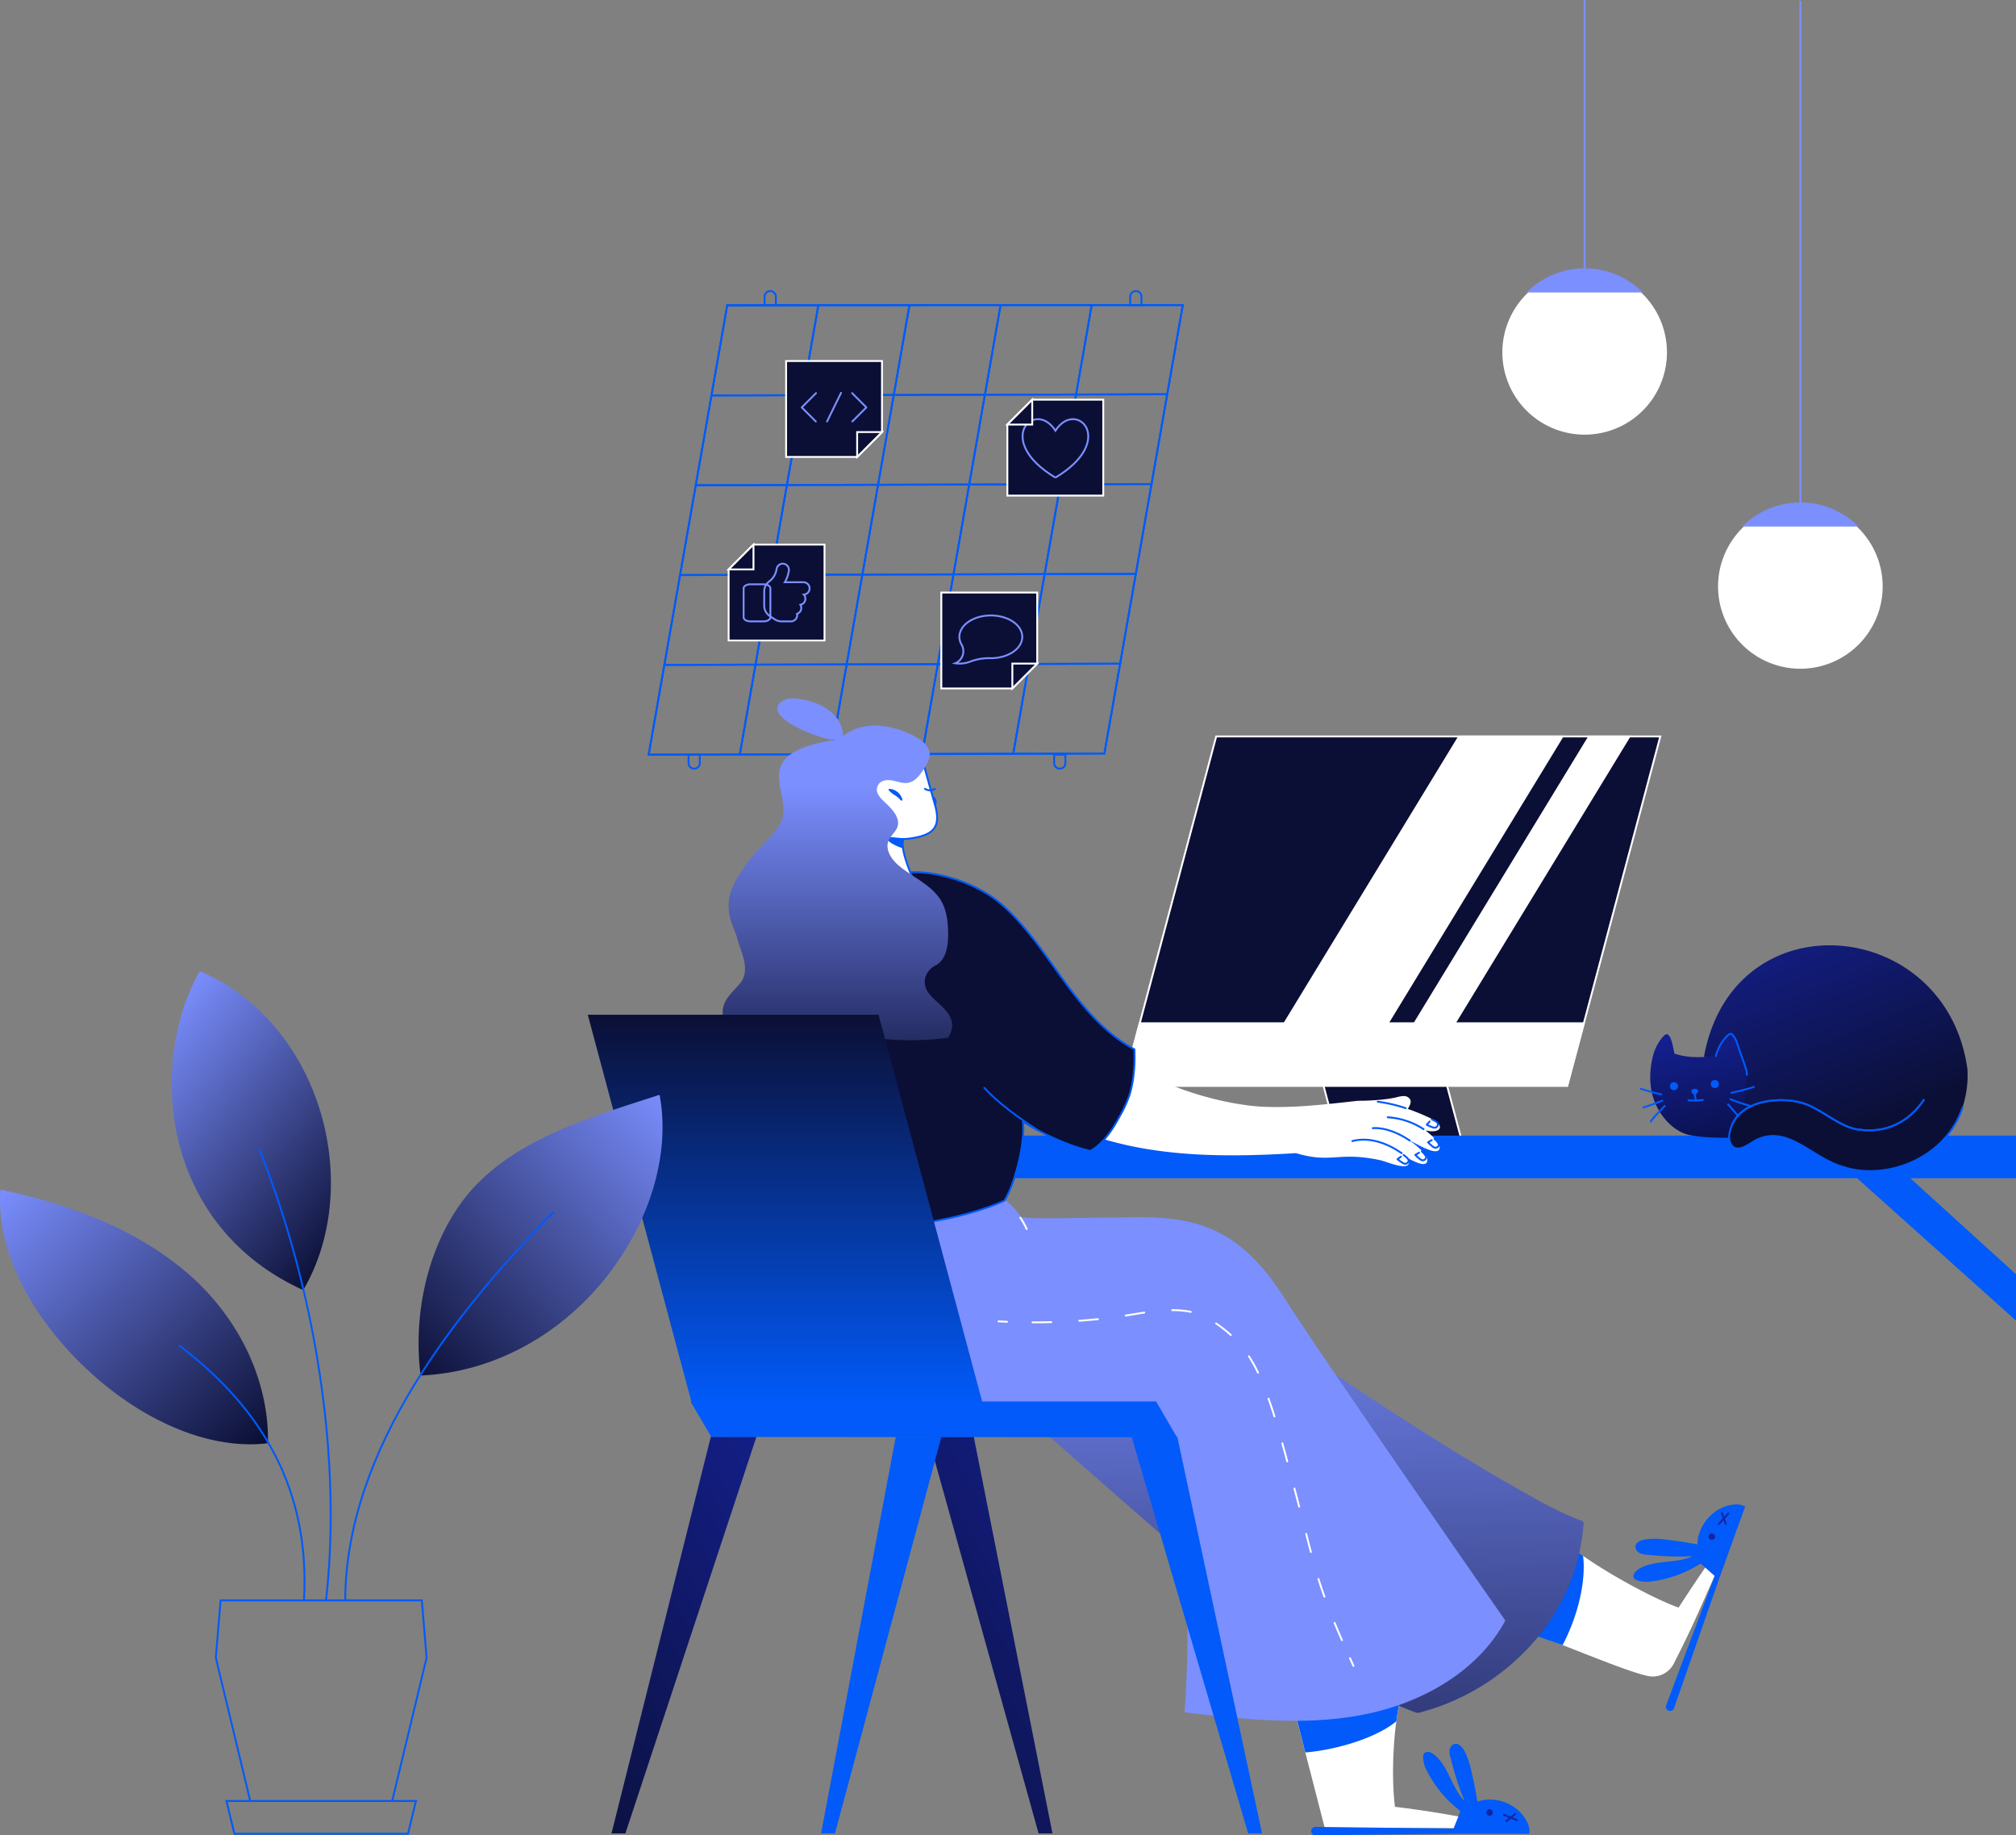 <svg xmlns="http://www.w3.org/2000/svg" xmlns:xlink="http://www.w3.org/1999/xlink" width="1076.999" height="980.229" viewBox="0 0 1076.999 980.229">
  <rect x="0" y="0" width="1076.999" height="980.229" fill="#808080" stroke="none"/>
  <defs>
    <linearGradient id="linear-gradient" x1="0.5" x2="0.54" y2="1.557" gradientUnits="objectBoundingBox">
      <stop offset="0" stop-color="#7b8fff"/>
      <stop offset="1" stop-color="#0b0f35"/>
    </linearGradient>
    <linearGradient id="linear-gradient-3" x1="0.5" x2="0.5" y2="1" gradientUnits="objectBoundingBox">
      <stop offset="0" stop-color="#7b8fff"/>
      <stop offset="1" stop-color="#7b8fff"/>
    </linearGradient>
    <clipPath id="clip-path">
      <rect id="Rectangle_4020" data-name="Rectangle 4020" width="286.428" height="256" fill="none"/>
    </clipPath>
    <linearGradient id="linear-gradient-4" y1="0.255" x2="0.5" y2="1.227" xlink:href="#linear-gradient"/>
    <linearGradient id="linear-gradient-5" x1="0.5" x2="0.5" y2="1" gradientUnits="objectBoundingBox">
      <stop offset="0" stop-color="#0b0f35"/>
      <stop offset="1" stop-color="#015af9"/>
    </linearGradient>
    <linearGradient id="linear-gradient-6" x1="1.488" y1="-0.393" x2="0.406" y2="1.552" gradientUnits="objectBoundingBox">
      <stop offset="0" stop-color="#1624a3"/>
      <stop offset="1" stop-color="#0b0f35"/>
    </linearGradient>
    <linearGradient id="linear-gradient-8" x1="0.294" y1="-0.223" x2="0.755" y2="0.843" xlink:href="#linear-gradient-6"/>
    <linearGradient id="linear-gradient-9" x1="0.24" y1="-0.27" x2="0.5" y2="1" gradientUnits="objectBoundingBox">
      <stop offset="0" stop-color="#1624a3"/>
      <stop offset="1" stop-color="#0b1252"/>
    </linearGradient>
    <linearGradient id="linear-gradient-10" x1="0" x2="1" y2="0.972" xlink:href="#linear-gradient"/>
    <linearGradient id="linear-gradient-11" x1="1" x2="0.015" y2="1.018" xlink:href="#linear-gradient"/>
    <linearGradient id="linear-gradient-12" x1="0.174" x2="0.828" y2="1" xlink:href="#linear-gradient"/>
  </defs>
  <g id="Group_6882" data-name="Group 6882" transform="translate(-843 -10009.289)">
    <g id="Layer_2" data-name="Layer 2" transform="translate(726.074 10661.317)">
      <g id="Group_6314" data-name="Group 6314" transform="translate(592.17 0)">
        <path id="Path_1993" data-name="Path 1993" d="M1189.747,777.926c12.25,11.158,44.434,29.174,60.048,34.7,19.361-30.065,37.977-54.81,28.892-36.958-13.832,27.31-15.915,36.458-31.484,66.887a12.614,12.614,0,0,1-13.8,6.612c-14.35-2.983-58.875-22.972-72.4-25.918" transform="translate(-828.281 -606.043)" fill="#fff"/>
        <path id="Path_1994" data-name="Path 1994" d="M1187.429,776.39c2.855,3.174,5.347,4.874,11.34,9.212,1.619,13.1-2.564,31.757-10.94,47.653-8.694-3.047-16.024-5.584-19.679-6.784-3.338-1.119-7.13-2.6-7.13-2.6l26.409-47.471Z" transform="translate(-828.282 -606.653)" fill="#015af9"/>
        <g id="Group_6312" data-name="Group 6312" transform="translate(397.899 151.988)">
          <path id="Path_1995" data-name="Path 1995" d="M1277.677,795.275q6.78-18.77,13.559-37.549a10.018,10.018,0,0,0-5.684-.755c-10.322,1.128-18.925,10.958-18.688,21.335q-7.8-1.432-15.66-2.437c-4.411-.564-8.921-1.028-13.287-.2-1.837.346-3.965,1.3-4.156,3.165a3.282,3.282,0,0,0,1.828,3.019,9.2,9.2,0,0,0,3.61.873c8.039.764,18.734,1.546,26.746.473-8.339,6.039-23.4,2.474-31.575,8.73-1.164.891-2.264,2.519-1.373,3.674a2.4,2.4,0,0,0,1.137.737,14.167,14.167,0,0,0,6.248.773,61.315,61.315,0,0,0,26.345-8.985,2.256,2.256,0,0,1,1.455-.491,2.194,2.194,0,0,1,1.046.628q3.465,3.083,6.92,6.175l-26.064,69.415a1.741,1.741,0,0,0,1.046,2.228h0a1.74,1.74,0,0,0,2.237-1.073l24.318-69.761Z" transform="translate(-1232.673 -756.872)" fill="#015af9" stroke="#015af9" stroke-linecap="round" stroke-linejoin="round" stroke-width="1"/>
          <path id="Path_1996" data-name="Path 1996" d="M1284.02,761.31c.81,2.255,1.291,3.592,2.1,5.848" transform="translate(-1237.324 -757.274)" fill="none" stroke="#1624a3" stroke-linecap="round" stroke-linejoin="round" stroke-width="1"/>
          <path id="Path_1997" data-name="Path 1997" d="M1282.31,767.242c2-2.228,3.028-3.365,5.029-5.6" transform="translate(-1237.169 -757.304)" fill="none" stroke="#1624a3" stroke-linecap="round" stroke-linejoin="round" stroke-width="1"/>
          <ellipse id="Ellipse_268" data-name="Ellipse 268" cx="1.246" cy="1.246" rx="1.246" ry="1.246" transform="translate(40.121 15.458)" fill="#1624a3" stroke="#1624a3" stroke-linecap="round" stroke-linejoin="round" stroke-width="1"/>
        </g>
        <g id="Group_6313" data-name="Group 6313">
          <path id="Path_1998" data-name="Path 1998" d="M796.63,636.133c69.743,44.134,202.862,187.73,280.672,215.248,43.679-10.877,83.639-48.6,87.385-99.935-42.961-15.96-208.31-125.353-238.12-160.156" transform="translate(-795.273 -589.885)" fill="url(#linear-gradient)"/>
          <path id="Path_1999" data-name="Path 1999" d="M795.8,637.175a363.426,363.426,0,0,1,30.747,22.262c12.159,9.612,24,19.616,35.749,29.719,13.114,11.286,26.1,22.717,39.086,34.148,13.55,11.913,27.1,23.827,40.787,35.585,13.441,11.55,27,22.963,40.833,34.03,12.75,10.2,25.727,20.143,39.15,29.456a315.814,315.814,0,0,0,36.031,22.053,159.173,159.173,0,0,0,16.4,7.33c.582.218,1.173.464,1.773.646a4.745,4.745,0,0,0,2.828-.273q3.219-.859,6.384-1.892a122.029,122.029,0,0,0,54.283-36.267,107.169,107.169,0,0,0,26.055-62.658,1.392,1.392,0,0,0-1-1.319c-12.95-4.829-25.164-11.959-37.141-18.77-18.2-10.358-36.021-21.371-53.673-32.639q-29.561-18.866-58.393-38.832c-17.588-12.177-35-24.636-51.927-37.722-11.777-9.112-23.826-18.406-34.066-29.265-.791-.846-1.573-1.7-2.328-2.574-1.146-1.337-3.065.6-1.928,1.928,9,10.485,20.307,19.2,31.111,27.719,16.433,12.968,33.4,25.245,50.554,37.25q28.988,20.3,58.757,39.459c18.1,11.668,36.368,23.063,54.992,33.857,12.968,7.521,26.127,15.114,39.987,20.907,1.1.455,2.2.9,3.319,1.319l-1-1.319a105.415,105.415,0,0,1-18.425,51.854,118.663,118.663,0,0,1-63.213,45.48c-1.619.473-3.574,1.464-5.2.873-1.3-.473-2.592-.973-3.874-1.491-2.7-1.091-5.357-2.274-7.985-3.519a275.394,275.394,0,0,1-34.885-20.334c-13.259-8.885-26.036-18.461-38.577-28.328-13.614-10.722-26.928-21.8-40.114-33.039s-26.955-23.272-40.332-35.03c-12.977-11.4-25.927-22.835-38.968-34.149-11.877-10.3-23.826-20.516-36.04-30.42-10.231-8.294-20.644-16.415-31.529-23.845q-3.4-2.319-6.875-4.529c-1.491-.946-2.856,1.419-1.373,2.355h0Z" transform="translate(-795.137 -589.745)" fill="url(#linear-gradient)"/>
        </g>
      </g>
    </g>
    <g id="Group_6679" data-name="Group 6679" transform="translate(1666.596 10009.29)">
      <g id="Group_6680" data-name="Group 6680">
        <line id="Line_260" data-name="Line 260" y1="149.784" transform="translate(22.967 -0.001)" fill="none" stroke="#7b8fff" stroke-miterlimit="10" stroke-width="1"/>
        <path id="Path_3318" data-name="Path 3318" d="M0,221.693a43.967,43.967,0,1,0,43.967-43.967A43.967,43.967,0,0,0,0,221.693" transform="translate(-21 -33.514)" fill="#fff"/>
        <path id="Path_3319" data-name="Path 3319" d="M46.96,176.656a43.829,43.829,0,0,0-31.089,12.877H78.049A43.829,43.829,0,0,0,46.96,176.656" transform="translate(-23.993 -33.312)" fill="#7b8fff"/>
        <line id="Line_261" data-name="Line 261" y1="274.384" transform="translate(138.201 0.416)" fill="none" stroke="#7b8fff" stroke-miterlimit="10" stroke-width="1"/>
        <path id="Path_3321" data-name="Path 3321" d="M116.133,375.764A43.967,43.967,0,1,0,160.1,331.8a43.967,43.967,0,0,0-43.967,43.967" transform="translate(-21.899 -62.567)" fill="#fff"/>
        <path id="Path_3322" data-name="Path 3322" d="M163.093,330.727A43.829,43.829,0,0,0,132,343.6h62.178a43.829,43.829,0,0,0-31.089-12.877" transform="translate(-24.892 -62.365)" fill="url(#linear-gradient-3)"/>
      </g>
    </g>
    <g id="Group_6543" data-name="Group 6543" transform="translate(1442.98 10402.621)">
      <path id="Path_1934" data-name="Path 1934" d="M1054,533.223h66l-7.775-29.183H1046.22Z" transform="translate(-939.619 -319.284)" fill="#0b0f35" stroke="#fff" stroke-miterlimit="10" stroke-width="1"/>
      <path id="Path_1933" data-name="Path 1933" d="M1166.247,487.464H929L978.745,300.88h237.247Z" transform="translate(-929 -300.88)" fill="#0b0f35" stroke="#fff" stroke-miterlimit="10" stroke-width="1"/>
      <path id="Path_1935" data-name="Path 1935" d="M1066.245,473.059H1011.08L1115.99,300.88h55.165Z" transform="translate(-936.436 -300.88)" fill="#fff" stroke="#fff" stroke-miterlimit="10" stroke-width="1"/>
      <path id="Path_1936" data-name="Path 1936" d="M1108.943,473.059H1087.49L1192.4,300.88h21.453Z" transform="translate(-943.357 -300.88)" fill="#fff" stroke="#fff" stroke-miterlimit="10" stroke-width="1"/>
      <path id="Path_1937" data-name="Path 1937" d="M937.9,469.33,929,502.724h237.247l8.9-33.394Z" transform="translate(-929 -316.14)" fill="#fff" stroke="#fff" stroke-miterlimit="10" stroke-width="1"/>
    </g>
    <g id="Group_6677" data-name="Group 6677" transform="translate(1189 10164.289)">
      <g id="Group_6672" data-name="Group 6672">
        <g id="Group_6671" data-name="Group 6671" clip-path="url(#clip-path)">
          <path id="Path_3283" data-name="Path 3283" d="M91.254,8.754l-.028.174-3.1,17.747-5.29,30.219-8.386,47.966-8.386,47.966L57.673,200.8l-8.387,47.966L.6,248.884l8.386-47.966,8.386-47.966,8.386-47.966L34.14,57.022,42.526,9.057l.055-.3Z" transform="translate(-0.056 -0.819)" fill="none" stroke="#015af9" stroke-miterlimit="10" stroke-width="1"/>
        </g>
      </g>
      <path id="Path_3284" data-name="Path 3284" d="M144.954,8.754l-.009.055-8.387,47.966-8.386,47.965-8.386,47.966-8.394,47.966-8.386,47.966-48.692.129L62.7,200.8l8.385-47.975,8.386-47.966,8.386-47.966h.009l5.282-30.219,3.1-17.747.028-.174Z" transform="translate(-5.083 -0.819)" fill="none" stroke="#015af9" stroke-miterlimit="10" stroke-width="1"/>
      <path id="Path_3285" data-name="Path 3285" d="M198.654,8.754l-8.377,47.892-8.386,47.966L173.5,152.577l-8.386,47.965-8.386,47.975-48.7.12,8.386-47.966,8.4-47.966L133.2,104.74l8.386-47.965,8.387-47.966.009-.055Z" transform="translate(-10.111 -0.819)" fill="none" stroke="#015af9" stroke-miterlimit="10" stroke-width="1"/>
      <path id="Path_3286" data-name="Path 3286" d="M252.355,8.754l-8.349,47.763-8.386,47.966-8.4,47.975-8.386,47.965-8.387,47.966-48.691.129,8.386-47.975,8.386-47.965,8.387-47.966,8.386-47.966,8.377-47.892Z" transform="translate(-15.139 -0.819)" fill="none" stroke="#015af9" stroke-miterlimit="10" stroke-width="1"/>
      <g id="Group_6674" data-name="Group 6674">
        <g id="Group_6673" data-name="Group 6673" clip-path="url(#clip-path)">
          <path id="Path_3287" data-name="Path 3287" d="M306.055,8.754,297.724,56.4l-8.386,47.956-8.386,47.975-8.386,47.966-8.4,47.965-48.692.129,8.387-47.966,8.386-47.965,8.394-47.975,8.386-47.966,8.35-47.763Z" transform="translate(-20.166 -0.819)" fill="none" stroke="#015af9" stroke-miterlimit="10" stroke-width="1"/>
          <path id="Path_3288" data-name="Path 3288" d="M252.455,220.071l-8.4,47.966-48.692.129-48.691.129-48.7.119-48.692.129L.6,268.661,8.981,220.7l48.692-.12,48.691-.129,48.7-.128,48.692-.12Z" transform="translate(-0.056 -20.596)" fill="none" stroke="#015af9" stroke-miterlimit="10" stroke-width="1"/>
        </g>
      </g>
      <path id="Path_3289" data-name="Path 3289" d="M261.707,167.153l-8.386,47.966-48.7.129-48.692.119-48.7.129-48.691.129-48.692.12,8.385-47.966,48.692-.129,48.7-.12,48.691-.128,48.692-.12Z" transform="translate(-0.922 -15.643)" fill="none" stroke="#015af9" stroke-miterlimit="10" stroke-width="1"/>
      <path id="Path_3290" data-name="Path 3290" d="M270.959,114.225,262.573,162.2l-48.7.129-48.692.12-48.691.128-48.7.12-48.692.129,8.386-47.966,48.692-.129,48.7-.119,48.692-.129,48.7-.129Z" transform="translate(-1.787 -10.69)" fill="none" stroke="#015af9" stroke-miterlimit="10" stroke-width="1"/>
      <path id="Path_3291" data-name="Path 3291" d="M280.211,61.317l-8.386,47.956-48.691.129-48.7.129-48.692.128-48.7.12-48.691.129,8.385-47.966,48.692-.129h.008l48.692-.119,48.692-.129,48.7-.129Z" transform="translate(-2.653 -5.739)" fill="none" stroke="#015af9" stroke-miterlimit="10" stroke-width="1"/>
      <g id="Group_6676" data-name="Group 6676">
        <g id="Group_6675" data-name="Group 6675" clip-path="url(#clip-path)">
          <path id="Path_3292" data-name="Path 3292" d="M289.408,8.754,281.077,56.4l-48.692.12-48.7.129-48.692.129L86.3,56.894h-.009L37.6,57.022,45.99,9.057l48.7-.129,48.692-.119,19.931-.055Z" transform="translate(-3.519 -0.819)" fill="none" stroke="#015af9" stroke-miterlimit="10" stroke-width="1"/>
          <path id="Path_3293" data-name="Path 3293" d="M74.93,3.506a3.006,3.006,0,0,0-6.012,0V7.982H74.93Z" transform="translate(-6.45 -0.047)" fill="none" stroke="#015af9" stroke-linecap="round" stroke-linejoin="round" stroke-width="1"/>
          <path id="Path_3294" data-name="Path 3294" d="M290.407,3.506a3.006,3.006,0,0,0-6.012,0V7.982h6.012Z" transform="translate(-26.616 -0.047)" fill="none" stroke="#015af9" stroke-linecap="round" stroke-linejoin="round" stroke-width="1"/>
          <path id="Path_3295" data-name="Path 3295" d="M239.584,278.154a3.006,3.006,0,0,0,6.012,0v-4.476h-6.012Z" transform="translate(-22.422 -25.613)" fill="none" stroke="#015af9" stroke-linecap="round" stroke-linejoin="round" stroke-width="1"/>
          <path id="Path_3296" data-name="Path 3296" d="M24.107,278.154a3.006,3.006,0,0,0,6.012,0v-4.476H24.107Z" transform="translate(-2.256 -25.613)" fill="none" stroke="#015af9" stroke-linecap="round" stroke-linejoin="round" stroke-width="1"/>
          <path id="Path_3297" data-name="Path 3297" d="M263.23,64.507v51.227H212V77.787l13.281-13.281Z" transform="translate(-19.841 -6.037)" fill="#0b0f35" stroke="#fff" stroke-width="1"/>
          <path id="Path_3299" data-name="Path 3299" d="M238.511,107.209c33.269-19.942,11.016-42.3,0-25.07-11.029-17.238-33.258,5.142,0,25.07" transform="translate(-20.679 -7.111)" fill="none" stroke="#7b8fff" stroke-width="1"/>
          <path id="Path_3300" data-name="Path 3300" d="M225.284,64.507V77.787H212Z" transform="translate(-19.841 -6.037)" fill="#0b0f35" stroke="#fff" stroke-width="1"/>
          <path id="Path_3302" data-name="Path 3302" d="M224.3,178.145v37.946L211.02,229.371H173.073V178.145Z" transform="translate(-16.198 -16.672)" fill="#0b0f35" stroke="#fff" stroke-width="1"/>
          <path id="Path_3304" data-name="Path 3304" d="M214.937,233.289V220.009h13.281Z" transform="translate(-20.116 -20.59)" fill="#0b0f35" stroke="#fff" stroke-width="1"/>
          <path id="Path_3306" data-name="Path 3306" d="M200.294,191.656c-9.274,0-16.79,5.108-16.79,11.409a8.23,8.23,0,0,0,1.127,4.11,6.968,6.968,0,0,1-2.978,9.845c-.121.056-.247.111-.375.164a16.013,16.013,0,0,0,7.781-.786,27.767,27.767,0,0,1,10.527-1.935q.352.011.71.011c9.274,0,16.791-5.109,16.791-11.409s-7.517-11.409-16.791-11.409" transform="translate(-16.965 -17.937)" fill="none" stroke="#7b8fff" stroke-width="1"/>
          <path id="Path_3307" data-name="Path 3307" d="M98.939,149.887v51.227H47.712V163.167l13.282-13.281Z" transform="translate(-4.465 -14.028)" fill="#0b0f35" stroke="#fff" stroke-width="1"/>
          <path id="Path_3309" data-name="Path 3309" d="M60.993,149.887v13.281H47.712Z" transform="translate(-4.465 -14.028)" fill="#0b0f35" stroke="#fff" stroke-width="1"/>
          <path id="Path_3311" data-name="Path 3311" d="M78.1,161.218a3.3,3.3,0,0,1,2.591,3.884l-.158.784a16.391,16.391,0,0,1-1.981,5.169h9.9a3.3,3.3,0,0,1,.254,6.593,3.3,3.3,0,0,1-1.828,5.445,3.306,3.306,0,0,1-1.8,4.847,3.46,3.46,0,0,1,.075.715,3.3,3.3,0,0,1-3.3,3.3H76.8a6.614,6.614,0,0,1-3.664-1.107l-2.647-1.767a6.6,6.6,0,0,1-2.936-5.493v-7.645a6.621,6.621,0,0,1,2.475-5.156l.508-.406a9.877,9.877,0,0,0,3.52-5.788l.159-.783A3.3,3.3,0,0,1,78.1,161.218ZM60.129,172.156h7.15c1.977,0,3.575.983,3.575,2.2v15.4c0,1.217-1.6,2.2-3.575,2.2h-7.15c-1.977,0-3.575-.983-3.575-2.2v-15.4c0-1.216,1.6-2.2,3.575-2.2" transform="translate(-5.293 -15.082)" fill="none" stroke="#7b8fff" stroke-width="1"/>
          <path id="Path_3312" data-name="Path 3312" d="M132.827,41.721V79.667L119.546,92.948H81.6V41.721Z" transform="translate(-7.637 -3.905)" fill="#0b0f35" stroke="#fff" stroke-width="1"/>
          <path id="Path_3314" data-name="Path 3314" d="M123.464,96.866V83.585h13.281Z" transform="translate(-11.555 -7.823)" fill="#0b0f35" stroke="#fff" stroke-width="1"/>
          <path id="Path_3316" data-name="Path 3316" d="M98.425,60.654l-7.61,7.61,7.515,7.515" transform="translate(-8.499 -5.676)" fill="none" stroke="#7b8fff" stroke-linecap="round" stroke-linejoin="round" stroke-width="1"/>
          <path id="Path_3317" data-name="Path 3317" d="M120.505,60.654l7.61,7.61L120.6,75.779" transform="translate(-11.278 -5.676)" fill="none" stroke="#7b8fff" stroke-linecap="round" stroke-linejoin="round" stroke-width="1"/>
          <line id="Line_259" data-name="Line 259" x1="7.491" y2="15.298" transform="translate(95.831 54.805)" fill="none" stroke="#7b8fff" stroke-linecap="round" stroke-linejoin="round" stroke-width="1"/>
        </g>
      </g>
    </g>
    <g id="Group_6541" data-name="Group 6541" transform="translate(1258.266 10615.814)">
      <path id="Path_1904" data-name="Path 1904" d="M1412.13,561.43l85.985,77.054V613.739L1440.54,561.43Z" transform="translate(-836.382 -539.677)" fill="#015af9"/>
      <path id="Path_1905" data-name="Path 1905" d="M1383.188,559.163h57.575V536.41H779.03v22.753h604.158Z" transform="translate(-779.03 -536.41)" fill="#015af9"/>
    </g>
    <g id="Layer_3" data-name="Layer 3" transform="translate(1157 10382.289)">
      <path id="Path_2000" data-name="Path 2000" d="M836.69,393.7a25.41,25.41,0,0,0,3.365,6.039" transform="translate(-634.655 -289.957)" fill="#015af9" stroke="#015af9" stroke-linecap="round" stroke-miterlimit="10" stroke-width="1"/>
      <g id="Group_6316" data-name="Group 6316" transform="translate(92.43 268.219)">
        <path id="Path_2001" data-name="Path 2001" d="M1086.708,864.72c-4.393,15.978-5.629,43.479-3.483,59.912,34.03,4.147,67.415,11.395,47.38,11.386-33.321.036-42.751-.055-84.9-.155-4.283-16.388-13.259-51.682-17.542-68.069Z" transform="translate(-744.43 -600.845)" fill="#fff"/>
        <path id="Path_2002" data-name="Path 2002" d="M1086.71,864.72a111.72,111.72,0,0,0-2.765,14.259c-10.158,8.439-30.7,15.105-48.6,16.633-.027.009-2.774-10.931-2.8-10.922-3.365-13.114-2.192-8.576-4.366-16.9l58.539-3.074Z" transform="translate(-744.431 -600.845)" fill="#015af9"/>
        <g id="Group_6315" data-name="Group 6315" transform="translate(294.534 290.672)">
          <path id="Path_2003" data-name="Path 2003" d="M1115.694,941.161q19.957,0,39.923-.018a10.051,10.051,0,0,0-1.228-5.6c-4.574-9.321-16.742-14.078-26.418-10.322q-1.309-7.817-3.037-15.56c-.973-4.347-2.064-8.739-4.329-12.568-.955-1.61-2.574-3.283-4.392-2.828a3.294,3.294,0,0,0-2.219,2.747,9.145,9.145,0,0,0,.4,3.692c2.01,7.821,4.92,18.143,8.648,25.309-8.512-5.784-10.285-21.162-18.943-26.719-1.228-.791-3.138-1.273-3.929-.045a2.453,2.453,0,0,0-.309,1.328,14.224,14.224,0,0,0,1.392,6.139,61.489,61.489,0,0,0,17.406,21.726,2.239,2.239,0,0,1,.955,1.2,2.144,2.144,0,0,1-.236,1.2q-1.732,4.3-3.456,8.6l-74.135-.909a1.747,1.747,0,0,0-1.746,1.746h0a1.753,1.753,0,0,0,1.773,1.746l73.871-.855Z" transform="translate(-1040.04 -894.187)" fill="#015af9" stroke="#015af9" stroke-linecap="round" stroke-linejoin="round" stroke-width="1"/>
          <path id="Path_2004" data-name="Path 2004" d="M1158.923,934.73c-1.837,1.528-2.937,2.437-4.784,3.965" transform="translate(-1050.376 -897.859)" fill="none" stroke="#1624a3" stroke-linecap="round" stroke-linejoin="round" stroke-width="1"/>
          <path id="Path_2005" data-name="Path 2005" d="M1152.71,935.32l6.975,2.828" transform="translate(-1050.247 -897.913)" fill="none" stroke="#1624a3" stroke-linecap="round" stroke-linejoin="round" stroke-width="1"/>
          <ellipse id="Ellipse_269" data-name="Ellipse 269" cx="1.246" cy="1.246" rx="1.246" ry="1.246" transform="translate(93.569 34.924)" fill="#1624a3" stroke="#1624a3" stroke-linecap="round" stroke-linejoin="round" stroke-width="1"/>
        </g>
        <path id="Path_2006" data-name="Path 2006" d="M808.229,585.646l-89.586,15.387-2.355,34.658c-2.865,61.358,46.007,62.14,46.007,62.14H935.7c7.976,49.053,11.068,99.962,7.375,149.525l.118.109c31.193,3.719,62.977,7.175,93.842,1.364s61.231-22.353,76.318-49.908c0,0-94.888-136.057-117.405-171.36s-43.642-43.861-78.628-43.606c-36.267.255-56.4,1.255-62.495-.246h0a36.488,36.488,0,0,0-8.5-9.149c-10.731,6.62-37.195,11.513-38.1,11.086Z" transform="translate(-716.167 -574.56)" fill="#7b8fff" stroke="#7b8fff" stroke-linecap="round" stroke-linejoin="round" stroke-width="1"/>
      </g>
      <g id="Group_6318" data-name="Group 6318" transform="translate(85.017 92.823)">
        <g id="Group_6317" data-name="Group 6317" transform="translate(62.916 6.412)">
          <path id="Path_2007" data-name="Path 2007" d="M798.98,457.483c-38-31.375-14.723-58.184-14.723-58.184s23.626-18.979,49.3-6.038,26.018,48.69,68.469,80.874S989.739,507.6,989.739,507.6c17,.791,33.857-1.282,50.691-3.138q1.541-.068,3.083-.055c5.866-.155,12.859-.637,18.061-1.892a14.1,14.1,0,0,1,3.619-.609,3.979,3.979,0,0,1,3.219,1.491c1.137,1.646-.027,3.665-1.064,5.375h-.036a114.471,114.471,0,0,1,12.55,5.184c8.012,4.147,4.684,8.057-2.746,6.357l-.218.027a49.96,49.96,0,0,1,6.248,5.8,4.568,4.568,0,0,1,1.237,3.038c.027,6.057-12.687-2.074-16-3.492h-.018a48.543,48.543,0,0,1,8.194,7.248,4.544,4.544,0,0,1,1.219,3.046c-.009,4.374-6.111,1.419-10.677-1.046l-.045-.045a4.294,4.294,0,0,1,.809,1.81c1.055,5.929-11.7.255-15.114-.509-22.726-4.884-26.082,1.928-45.107-3.792-85.675,5.266-134.738-5.165-208.673-74.926Z" transform="translate(-777.199 -388.743)" fill="#fff"/>
          <path id="Path_2008" data-name="Path 2008" d="M1090.007,545.992c-7.621-5.275-17.17-8.839-26.337-6.448" transform="translate(-803.15 -402.335)" fill="none" stroke="#015af9" stroke-linecap="round" stroke-miterlimit="10" stroke-width="1"/>
          <path id="Path_2009" data-name="Path 2009" d="M1095.424,538.655c-5.429-3.747-13.1-7.13-19.734-6.62" transform="translate(-804.239 -401.719)" fill="none" stroke="#015af9" stroke-linecap="round" stroke-miterlimit="10" stroke-width="1"/>
          <path id="Path_2010" data-name="Path 2010" d="M1103.612,532.007a39.365,39.365,0,0,0-19.152-6.357" transform="translate(-805.034 -401.145)" fill="none" stroke="#015af9" stroke-linecap="round" stroke-miterlimit="10" stroke-width="1"/>
          <path id="Path_2011" data-name="Path 2011" d="M1093.5,519.946a80.776,80.776,0,0,0-14.9-3.456" transform="translate(-804.503 -400.316)" fill="none" stroke="#015af9" stroke-linecap="round" stroke-miterlimit="10" stroke-width="1"/>
          <path id="Path_2012" data-name="Path 2012" d="M1093.467,547.84a9.547,9.547,0,0,1,2.574,2.374c.5,1.018-.855,3.219-3.01,1.837a22.2,22.2,0,0,1-2.8-1.992l1.8-1.373" transform="translate(-805.556 -403.155)" fill="none" stroke="#015af9" stroke-linecap="round" stroke-linejoin="round" stroke-width="1"/>
          <path id="Path_2013" data-name="Path 2013" d="M1104.135,545.71a9.447,9.447,0,0,1,2.292,2.646c.382,1.073-1.209,3.1-3.192,1.491a20.6,20.6,0,0,1-2.556-2.292l1.937-1.164" transform="translate(-806.503 -402.963)" fill="none" stroke="#015af9" stroke-linecap="round" stroke-linejoin="round" stroke-width="1"/>
          <path id="Path_2014" data-name="Path 2014" d="M1111.606,538.33a9.446,9.446,0,0,1,2.292,2.646c.382,1.064-1.209,3.1-3.192,1.491a20.621,20.621,0,0,1-2.556-2.292l1.937-1.164" transform="translate(-807.179 -402.294)" fill="none" stroke="#015af9" stroke-linecap="round" stroke-linejoin="round" stroke-width="1"/>
          <path id="Path_2015" data-name="Path 2015" d="M1110.119,526.91a9.386,9.386,0,0,1,3,1.8c.691.891-.182,3.319-2.573,2.41a21.03,21.03,0,0,1-3.146-1.382l1.482-1.71" transform="translate(-807.112 -401.259)" fill="none" stroke="#015af9" stroke-linecap="round" stroke-linejoin="round" stroke-width="1"/>
        </g>
        <path id="Path_2016" data-name="Path 2016" d="M789.585,382.309c17.352-2.956,41.406,5.056,54.619,16.688s22.908,26.619,33.275,40.833,22,28.2,37.54,36.467c.391,7.621-.309,16.915-2.555,24.2a65.6,65.6,0,0,1-5.3,11.586c-3.847,7.148-8.621,14.487-15.66,18.534-11.786-2.71-25.809-9.276-36.031-15.724,1.3,11.049-4.011,32.739-9.867,42.2,0,0-26.955,13.432-73.981,14.623s-62.267-13.186-62.267-13.186,6.52-61.822,0-101.681,12.159-61.749,25.509-66.887,54.728-7.648,54.728-7.648" transform="translate(-708.016 -381.692)" fill="#0b0f35" stroke="#015af9" stroke-linecap="round" stroke-linejoin="round" stroke-width="1"/>
        <path id="Path_2017" data-name="Path 2017" d="M876,530.95c-8.658-5.456-21.735-14.905-28.5-22.59" transform="translate(-720.652 -393.167)" fill="none" stroke="#015af9" stroke-linecap="round" stroke-linejoin="round" stroke-width="1"/>
      </g>
      <path id="Path_2018" data-name="Path 2018" d="M868.65,584.62a41.481,41.481,0,0,1,3.374,6.066" transform="translate(-637.55 -307.252)" fill="none" stroke="#fff" stroke-linecap="round" stroke-linejoin="round" stroke-width="1"/>
      <g id="Group_6319" data-name="Group 6319" transform="translate(72.077 0)">
        <path id="Path_2019" data-name="Path 2019" d="M788.764,356.1a36.42,36.42,0,0,0,11.886.246c12.241-1.81,16.315-6.011,12.841-18.161-4.929-17.224-8.367-30.011-8.367-30.011a13.782,13.782,0,0,0-15.642-6.557c-10.876,2.655-26.136,8.23-25.663,17.67s6.639,39.2,6.639,39.2,2.692,6.148-4.393,19.143l14,10,10.822,7.539,11.177,3.9,9.331-.245,3.418-3.656L811.39,388.8l-3.645-4.786-5.794-5.881s-6.975-14.769-5.438-21.089" transform="translate(-700.13 -281.572)" fill="#fff" stroke="#015af9" stroke-linecap="round" stroke-linejoin="round" stroke-width="1"/>
        <path id="Path_2020" data-name="Path 2020" d="M798.674,366.554s-8.294-2.774-7.43-4.974l6.793.573.637,4.392Z" transform="translate(-702.61 -287.047)" fill="#015af9" stroke="#015af9" stroke-miterlimit="10" stroke-width="1"/>
        <path id="Path_2021" data-name="Path 2021" d="M791.81,333.3a7.182,7.182,0,0,1,6.348,5.311,12.718,12.718,0,0,0-3.138-2.756A15.323,15.323,0,0,1,791.81,333.3Z" transform="translate(-702.667 -284.485)" fill="#015af9" stroke="#015af9" stroke-linecap="round" stroke-linejoin="round" stroke-width="1"/>
        <path id="Path_2022" data-name="Path 2022" d="M812.61,332.75a4.97,4.97,0,0,0,5.338.018" transform="translate(-704.551 -284.436)" fill="none" stroke="#015af9" stroke-linecap="round" stroke-linejoin="round" stroke-width="1"/>
        <path id="Path_2023" data-name="Path 2023" d="M817.36,337.9a2.442,2.442,0,0,1,.982,3.629" transform="translate(-704.981 -284.902)" fill="none" stroke="#015af9" stroke-linecap="round" stroke-linejoin="round" stroke-width="1"/>
        <path id="Path_2024" data-name="Path 2024" d="M814.223,460.866c8.221-13.259-9.585-18.752-11.986-26.791s5.038-11.686,5.038-11.686c5.656-2.655,6.93-10.049,6.948-16.3.018-6.3-.555-12.868-3.729-18.316-4.947-8.494-14.942-12.423-22.49-18.716-3.974-3.319-7.566-8.567-5.629-13.368,1.164-2.874,4.083-4.838,4.9-7.83,1.091-4-1.955-7.848-4.847-10.813s-8.33-6.693-5.5-11.277c1.364-2.446,4.756-2.828,7.512-2.292s5.484,1.71,8.248,1.273c4.083-.655,6.748-4.5,8.931-8.012,1.337-2.155,2.719-4.456,2.746-6.993.045-4.747-4.492-8.13-8.74-10.24a47.269,47.269,0,0,0-19.1-5.347c-6.657-.246-13.514,1.546-18.7,5.729l.209-.182c-.236-12.932-14.541-19.452-26.291-20.071a10.418,10.418,0,0,0-7.039,2.083c-9.331,8.23,21.6,20.034,29.283,20.207,0,0-23.217,2.183-28.574,12.641s5.665,23.172-1.9,33.585-13.186,12.65-22.19,27.883-1.7,24.536.191,31.684S709.1,424.8,702.929,432s-13.459,11.8-5.956,25.427c0,0,17.042-13.941,51.391-2.474a148.76,148.76,0,0,0,65.85,5.911Z" transform="translate(-693.787 -279.623)" fill="url(#linear-gradient-4)"/>
      </g>
      <g id="Group_6320" data-name="Group 6320" transform="translate(0 168.975)">
        <path id="Path_2025" data-name="Path 2025" d="M669.958,671.239H825.313L769.876,464.33H614.53Z" transform="translate(-614.53 -464.33)" fill="url(#linear-gradient-5)"/>
        <path id="Path_2026" data-name="Path 2026" d="M838.851,712.17l42.042,211.856h-7.412L814.47,712.17Z" transform="translate(-632.642 -486.782)" fill="url(#linear-gradient-6)"/>
        <path id="Path_2027" data-name="Path 2027" d="M681.535,712.17,628.48,924.026H635.9L705.916,712.17Z" transform="translate(-615.794 -486.782)" fill="url(#linear-gradient-6)"/>
        <path id="Path_2028" data-name="Path 2028" d="M791.5,712.17,751.6,924.026h7.412L815.877,712.17Z" transform="translate(-626.947 -486.782)" fill="#015af9"/>
        <path id="Path_2029" data-name="Path 2029" d="M958.411,712.17l45.28,211.856H996.27L934.03,712.17Z" transform="translate(-643.473 -486.782)" fill="#015af9"/>
        <path id="Path_2030" data-name="Path 2030" d="M684.948,710.382l248.739.165L922.548,691.47l-248.688.007Z" transform="translate(-618.932 -484.906)" fill="#015af9"/>
      </g>
      <g id="Group_6321" data-name="Group 6321" transform="translate(219.432 326.745)">
        <path id="Path_2031" data-name="Path 2031" d="M855.82,645.51c1.51.082,3.028.155,4.538.218" transform="translate(-855.82 -639.514)" fill="none" stroke="#fff" stroke-linecap="round" stroke-linejoin="round" stroke-width="1"/>
        <path id="Path_2032" data-name="Path 2032" d="M875.81,645.431a343.191,343.191,0,0,0,41.005-2.355c18.3-2.155,39.2-8.83,54.61,1.282,26.991,17.706,30.047,34.794,53.746,126.326,4.593,17.742,10.622,32.53,17.443,47.9" transform="translate(-857.631 -638.916)" fill="none" stroke="#fff" stroke-linecap="round" stroke-linejoin="round" stroke-width="1" stroke-dasharray="0 0 10 14.99"/>
        <path id="Path_2033" data-name="Path 2033" d="M1062.29,843.32q.928,2.06,1.873,4.147" transform="translate(-874.524 -657.433)" fill="none" stroke="#fff" stroke-linecap="round" stroke-linejoin="round" stroke-width="1"/>
      </g>
    </g>
    <g id="Group_6658" data-name="Group 6658" transform="translate(1719.512 10514.179)">
      <path id="Path_1979" data-name="Path 1979" d="M306.108,452.024c15.742-85.212,129.582-74.744,140.713,6.948a55.272,55.272,0,0,1-2.655,20.416s-6.784,24.409-42.388,20.462c-15.978-1.773-33.53-6.22-48.017-7.1a131.189,131.189,0,0,0-30.965,1.591l-16.7-42.324Z" transform="translate(-272.278 -392.739)" fill="url(#linear-gradient-8)"/>
      <path id="Path_1980" data-name="Path 1980" d="M484.465,500.139c-6.939,0-17.824.609-28.283-1.446-8.5-2.2-15.178-10.067-18.216-17.915s-2.765-16.588-.7-24.718v.191a23.811,23.811,0,0,1,5.538-10.294c.528-.582,1.273-1.191,2.046-.973a1.266,1.266,0,0,1,.464.246,6.032,6.032,0,0,1,1.464,2.464,21.052,21.052,0,0,1,.909,3.119l.964,4.492a37.361,37.361,0,0,0,9.767,1.792,71.548,71.548,0,0,0,12.332-.509,23.056,23.056,0,0,1,5.475-10.113,6.949,6.949,0,0,1,1.919-1.691,1.542,1.542,0,0,1,1.346.264,11.511,11.511,0,0,1,2.41,4.165l3.046,8.749c.628,1.819,2.628,6.811,2.4,8.712" transform="translate(-430.61 -397.448)" fill="url(#linear-gradient-9)"/>
      <path id="Path_1981" data-name="Path 1981" d="M435.7,456.578a23.055,23.055,0,0,1,5.475-10.113,6.948,6.948,0,0,1,1.919-1.691,1.541,1.541,0,0,1,1.346.264,11.51,11.51,0,0,1,2.41,4.165l3.047,8.749c.628,1.819,2.628,6.811,2.4,8.712" transform="translate(-395.559 -397.447)" fill="none" stroke="#015af9" stroke-linecap="round" stroke-linejoin="round" stroke-width="1"/>
      <ellipse id="Ellipse_266" data-name="Ellipse 266" cx="1.664" cy="1.664" rx="1.664" ry="1.664" transform="translate(16.106 73.572)" fill="#015af9" stroke="#015af9" stroke-linecap="round" stroke-miterlimit="10" stroke-width="1"/>
      <ellipse id="Ellipse_267" data-name="Ellipse 267" cx="1.664" cy="1.664" rx="1.664" ry="1.664" transform="translate(37.922 72.444)" fill="#015af9" stroke="#015af9" stroke-linecap="round" stroke-miterlimit="10" stroke-width="1"/>
      <path id="Path_1982" data-name="Path 1982" d="M465.65,479.46a25.362,25.362,0,0,0,.646,4.038" transform="translate(-436.776 -400.595)" fill="none" stroke="#015af9" stroke-linecap="round" stroke-miterlimit="10" stroke-width="1"/>
      <path id="Path_1983" data-name="Path 1983" d="M461.67,483.759c1.1.082,2.21.109,3.31.1a38.481,38.481,0,0,0,4.338-.309" transform="translate(-436.179 -400.966)" fill="none" stroke="#015af9" stroke-linecap="round" stroke-miterlimit="10" stroke-width="1"/>
      <path id="Path_1984" data-name="Path 1984" d="M497.012,479.946c-4.42-.773-6.693-1.755-11.022-2.947" transform="translate(-485.99 -400.372)" fill="none" stroke="#015af9" stroke-linecap="round" stroke-miterlimit="10" stroke-width="1"/>
      <path id="Path_1985" data-name="Path 1985" d="M491.476,487.05c-3,3.338-4.793,4.711-7.466,8.312" transform="translate(-478.654 -401.283)" fill="none" stroke="#015af9" stroke-linecap="round" stroke-miterlimit="10" stroke-width="1"/>
      <path id="Path_1986" data-name="Path 1986" d="M495.569,484c-3.192,1.228-5.075,1.992-10.149,3.656" transform="translate(-484.029 -401.007)" fill="none" stroke="#015af9" stroke-linecap="round" stroke-miterlimit="10" stroke-width="1"/>
      <path id="Path_1987" data-name="Path 1987" d="M431.63,479.048a123.111,123.111,0,0,0,12.031-3.138" transform="translate(-383.204 -400.274)" fill="none" stroke="#015af9" stroke-linecap="round" stroke-miterlimit="10" stroke-width="1"/>
      <path id="Path_1988" data-name="Path 1988" d="M438.37,486.2c3.047,3.292,3.81,4.929,7.612,8.185" transform="translate(-391.654 -401.206)" fill="none" stroke="#015af9" stroke-linecap="round" stroke-miterlimit="10" stroke-width="1"/>
      <path id="Path_1989" data-name="Path 1989" d="M413.035,483.59c-5.793,8.667-17.315,18.825-36.031,15.587-9.612-1.664-19.68-11.55-29.192-14.078-12.377-3.529-36.486-1.573-38.714,17.652a7.44,7.44,0,0,0,1.628,5.447c3.365,3.465,8.439-.709,12.513-3.083,17.433-8.721,30.011,9.776,47.289,14.378,16.278,5.18,37.743.617,51.886-13.5a47.131,47.131,0,0,0,11.328-18.377" transform="translate(-261.845 -400.969)" fill="#0b0f35" stroke="#015af9" stroke-linecap="round" stroke-linejoin="round" stroke-width="1"/>
      <path id="Path_1990" data-name="Path 1990" d="M433.969,483.59c-5.793,8.667-17.315,18.825-36.031,15.587-9.613-1.664-19.68-11.55-29.192-14.078-10.8-3.083-30.565-1.983-36.886,11.149" transform="translate(-282.779 -400.969)" fill="none" stroke="#015af9" stroke-linecap="round" stroke-linejoin="round" stroke-width="1"/>
      <path id="Path_1991" data-name="Path 1991" d="M433.74,483.13a81.657,81.657,0,0,0,10.586,3.565" transform="translate(-385.787 -400.928)" fill="none" stroke="#015af9" stroke-linecap="round" stroke-miterlimit="10" stroke-width="1"/>
      <path id="Path_1992" data-name="Path 1992" d="M466.225,479.95c-4.538-3.147,4.583-3.265,0,0" transform="translate(-437.369 -400.422)" fill="#015af9" stroke="#015af9" stroke-linecap="round" stroke-miterlimit="10" stroke-width="1"/>
    </g>
    <g id="Group_6669" data-name="Group 6669" transform="translate(843 10528.149)">
      <g id="Group_6670" data-name="Group 6670" transform="translate(0 0)">
        <path id="Path_3272" data-name="Path 3272" d="M97.608,171.118c-24.2-19.833-55.864-33.686-96.8-42.347a.458.458,0,0,0-.129-.029l-.03,0a.454.454,0,0,0-.481.358.449.449,0,0,0,.013.235c-2.136,29.944,14.594,65.03,44.786,93.9,27.62,26.408,60.083,41.438,88.656,41.438a76.92,76.92,0,0,0,9.123-.533.453.453,0,0,0,.4-.442c.545-34.15-16.478-68.757-45.538-92.575" transform="translate(0 -12.143)" fill="url(#linear-gradient-10)"/>
        <path id="Path_3273" data-name="Path 3273" d="M375.772,73.409a.452.452,0,0,0-.531-.539l-.027,0a.432.432,0,0,0-.123.043q-3.592,1.168-7.24,2.343c-32.628,10.532-66.367,21.424-89.573,45C255.11,143.8,243.2,183.829,247.943,222.24a.453.453,0,0,0,.449.4h.02c37.5-1.687,73.418-20.736,98.533-52.265,23.658-29.7,34.428-65.932,28.827-96.963" transform="translate(-23.289 -6.873)" fill="url(#linear-gradient-11)"/>
        <path id="Path_3274" data-name="Path 3274" d="M157.069,279.36c-11.5-22.464-28.975-41.77-51.162-58.63" transform="translate(-9.989 -20.82)" fill="none" stroke="#015af9" stroke-linecap="round" stroke-miterlimit="10" stroke-width="1"/>
        <path id="Path_3275" data-name="Path 3275" d="M177.7,363.049c1.72-29.5-3.8-55.119-15.3-77.583" transform="translate(-15.317 -26.926)" fill="none" stroke="#015af9" stroke-miterlimit="10" stroke-width="1"/>
        <path id="Path_3276" data-name="Path 3276" d="M244.3,234.282c20.91-34.3,48.074-65.559,74.273-92.292" transform="translate(-23.043 -13.393)" fill="none" stroke="#015af9" stroke-linecap="round" stroke-miterlimit="10" stroke-width="1"/>
        <path id="Path_3277" data-name="Path 3277" d="M203.637,358.891c.14-40.486,15.113-79.376,36.83-115" transform="translate(-19.207 -23.005)" fill="none" stroke="#015af9" stroke-miterlimit="10" stroke-width="1"/>
        <path id="Path_3278" data-name="Path 3278" d="M179.507,71.1c-10.955-32.867-33.86-58.769-62.84-71.062a.462.462,0,0,0-.236-.032.456.456,0,0,0-.468.229c-15.936,29.045-19.142,67.3-8.364,99.827,7.279,21.97,24.217,51.94,63.578,69.949a.465.465,0,0,0,.188.041.453.453,0,0,0,.392-.226c16.175-27.852,19.072-64.76,7.75-98.726" transform="translate(-9.554 0)" fill="url(#linear-gradient-12)"/>
        <path id="Path_3279" data-name="Path 3279" d="M180.274,196.926a546.664,546.664,0,0,0-27.348-92.309" transform="translate(-14.424 -9.868)" fill="none" stroke="#015af9" stroke-linecap="round" stroke-miterlimit="10" stroke-width="1"/>
        <path id="Path_3280" data-name="Path 3280" d="M191.451,355.366c5.377-47.388,1.806-99.14-8.329-148.828" transform="translate(-17.272 -19.481)" fill="none" stroke="#015af9" stroke-miterlimit="10" stroke-width="1"/>
        <path id="Path_3281" data-name="Path 3281" d="M221.529,478.014l16.941-70.537h0l1.429-5.95-2.533-30.66H129.853l-2.547,30.659,18.383,76.488" transform="translate(-12.007 -34.981)" fill="none" stroke="#015af9" stroke-miterlimit="10" stroke-width="1"/>
        <path id="Path_3282" data-name="Path 3282" d="M234.812,489.173l-2.72,11.2-1.524,6.3H137.824l-4.245-17.5Z" transform="translate(-12.599 -46.14)" fill="none" stroke="#015af9" stroke-miterlimit="10" stroke-width="1"/>
      </g>
    </g>
  </g>
</svg>
